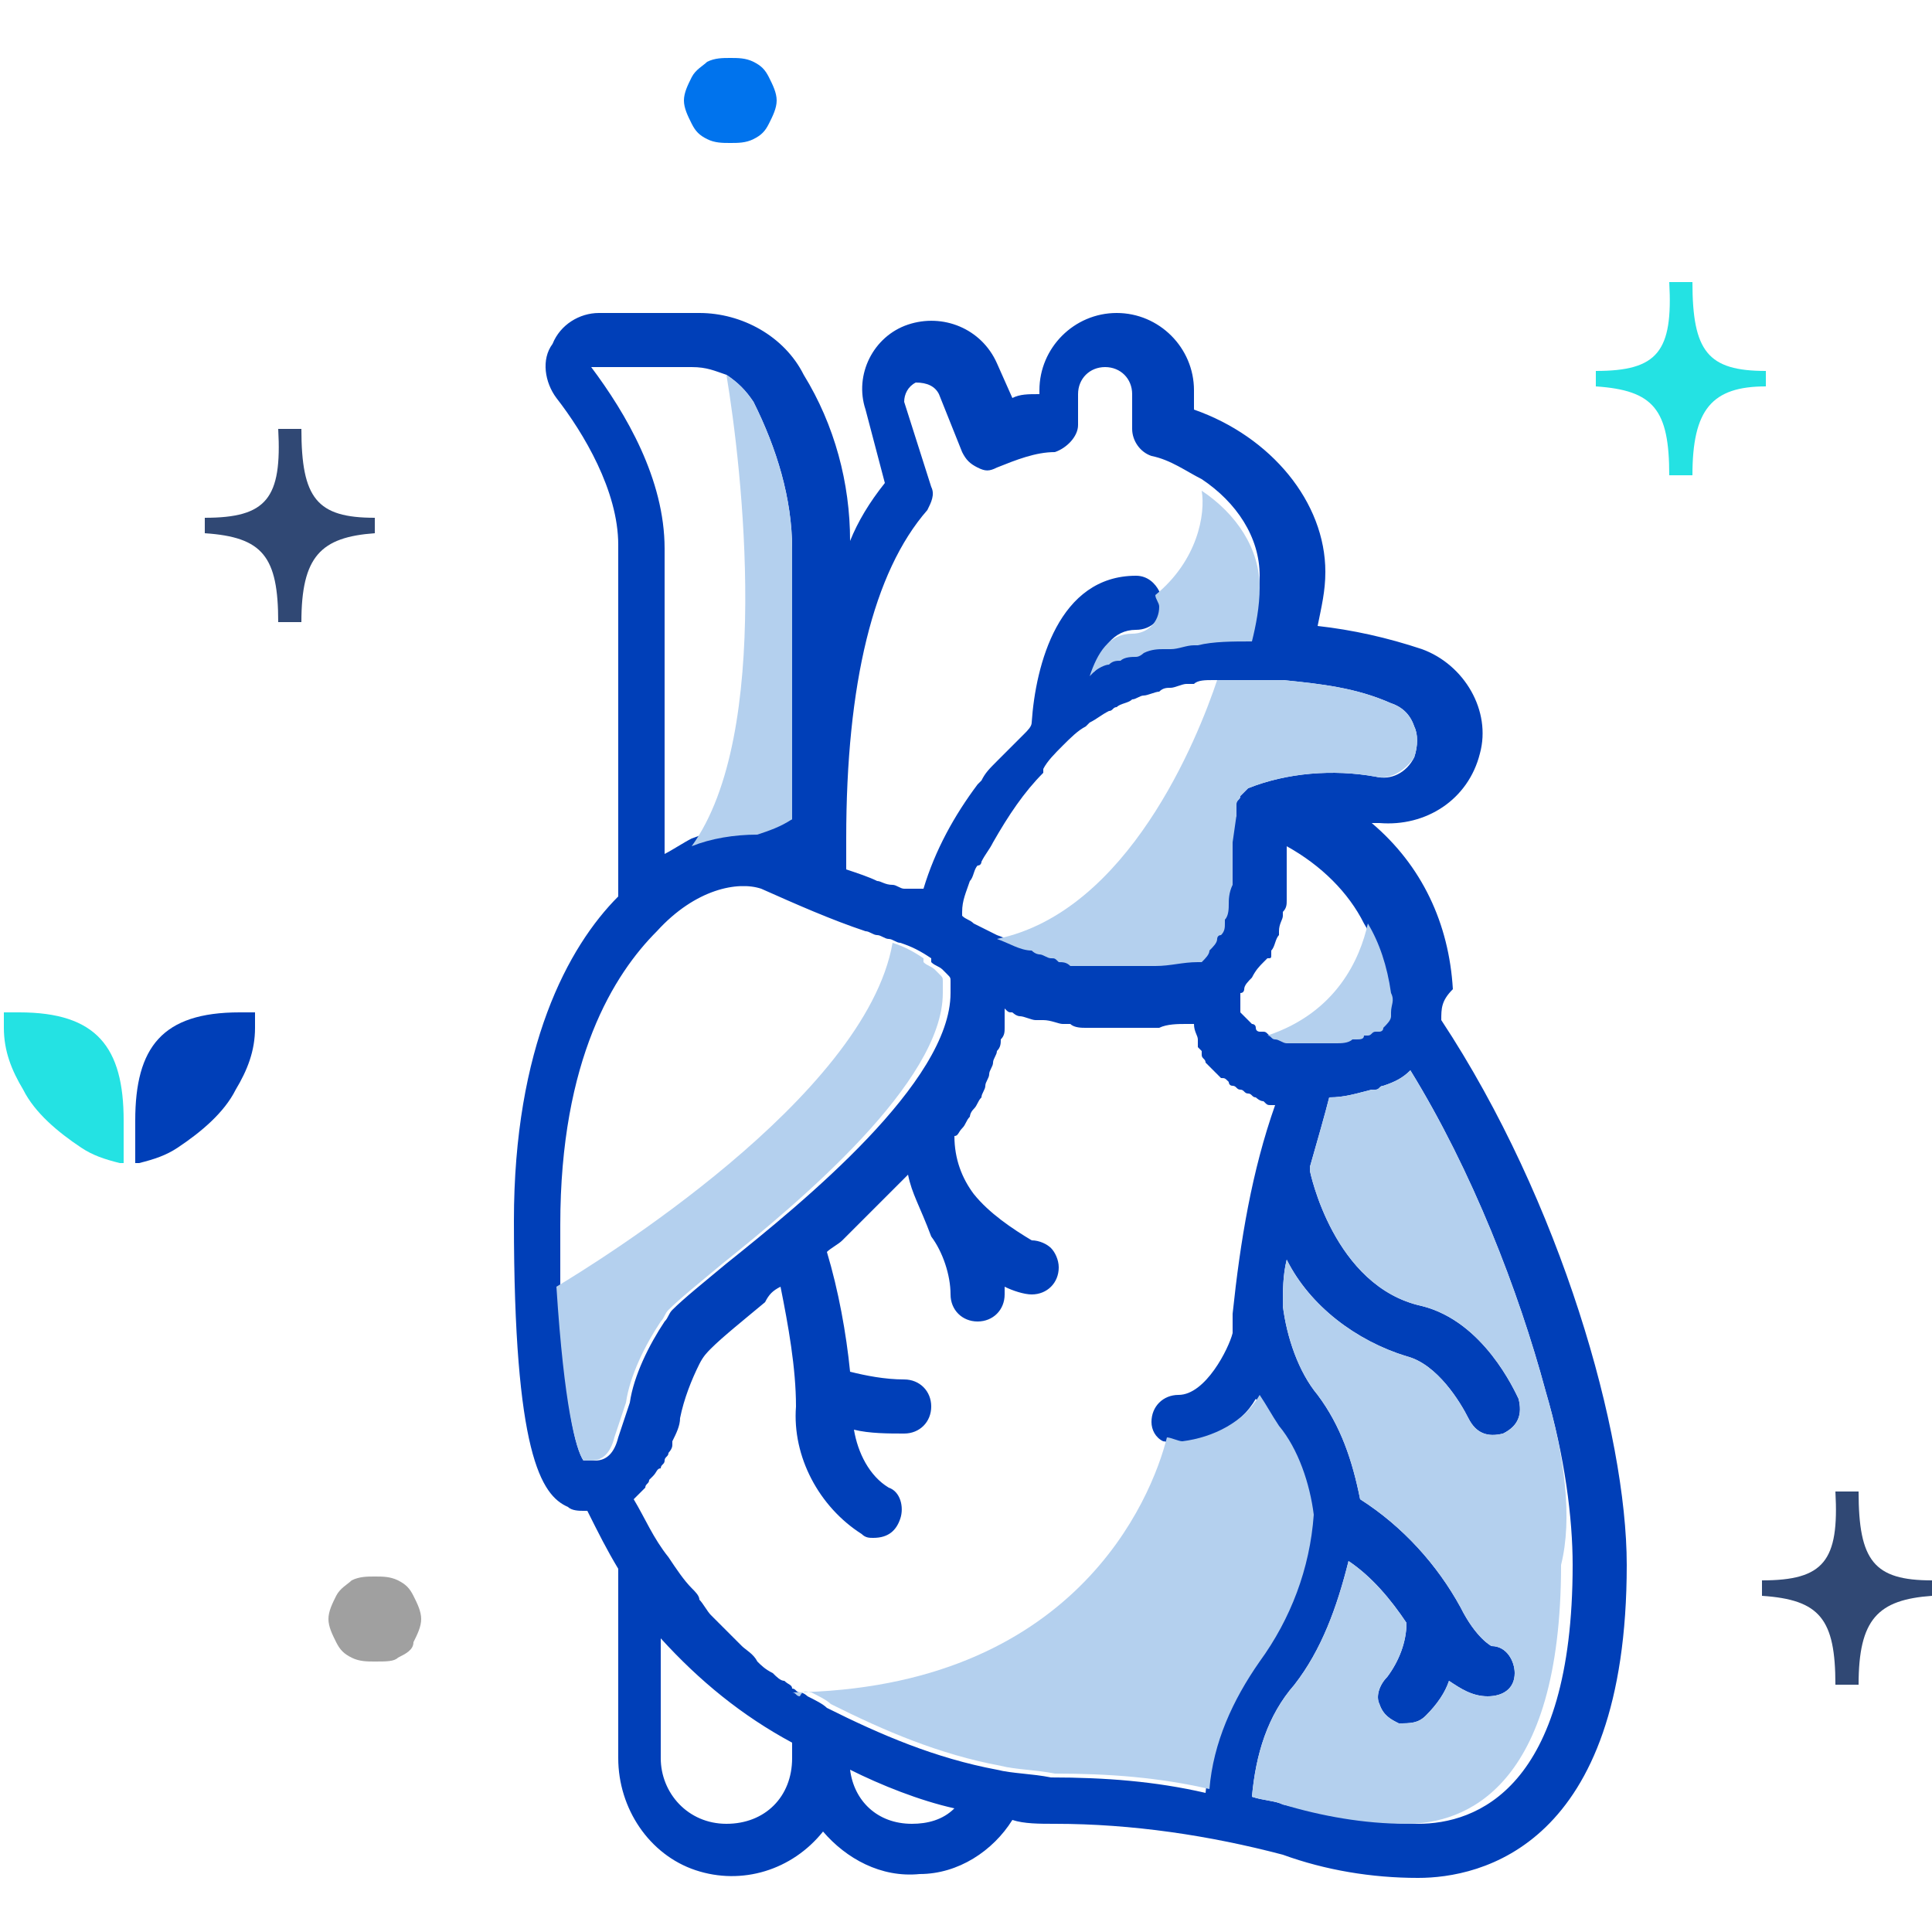 <?xml version="1.0" encoding="utf-8"?>
<!-- Generator: Adobe Illustrator 24.0.1, SVG Export Plug-In . SVG Version: 6.00 Build 0)  -->
<svg version="1.1" id="Capa_1" xmlns="http://www.w3.org/2000/svg" xmlns:xlink="http://www.w3.org/1999/xlink" x="0px" y="0px"
	 viewBox="0 0 50 50" style="enable-background:new 0 0 50 50;" xml:space="preserve">
<style type="text/css">
	.st0{fill:#A0A0A0;}
	.st1{fill:#0073ED;}
	.st2{fill:#24E2E3;}
	.st3{fill:#003FB8;}
	.st4{fill:#304874;}
	.st5{fill:#B4D0EE;}
</style>
<title>vectores</title>
<g>
	<path class="st0" d="M10.3,42.9C10.2,43,10,43,9.7,43c-0.2,0-0.4,0-0.6-0.1c-0.2-0.1-0.3-0.2-0.4-0.4c-0.1-0.2-0.2-0.4-0.2-0.6
		c0-0.2,0.1-0.4,0.2-0.6c0.1-0.2,0.3-0.3,0.4-0.4c0.2-0.1,0.4-0.1,0.6-0.1c0.2,0,0.4,0,0.6,0.1c0.2,0.1,0.3,0.2,0.4,0.4
		c0.1,0.2,0.2,0.4,0.2,0.6c0,0.2-0.1,0.4-0.2,0.6C10.7,42.7,10.5,42.8,10.3,42.9z"/>
	<path class="st1" d="M19.5,3.6c-0.2,0.1-0.4,0.1-0.6,0.1c-0.2,0-0.4,0-0.6-0.1c-0.2-0.1-0.3-0.2-0.4-0.4c-0.1-0.2-0.2-0.4-0.2-0.6
		c0-0.2,0.1-0.4,0.2-0.6c0.1-0.2,0.3-0.3,0.4-0.4c0.2-0.1,0.4-0.1,0.6-0.1c0.2,0,0.4,0,0.6,0.1c0.2,0.1,0.3,0.2,0.4,0.4
		c0.1,0.2,0.2,0.4,0.2,0.6c0,0.2-0.1,0.4-0.2,0.6C19.8,3.4,19.7,3.5,19.5,3.6z"/>
	<g>
		<path class="st2" d="M3.1,30.1c-0.4-0.1-0.7-0.2-1-0.4c-0.6-0.4-1.2-0.9-1.5-1.5c-0.3-0.5-0.5-1-0.5-1.6l0-0.4l0.4,0
			c2,0,2.7,0.9,2.7,2.8V30.1z"/>
		<path class="st3" d="M3.6,30.1c0.4-0.1,0.7-0.2,1-0.4c0.6-0.4,1.2-0.9,1.5-1.5c0.3-0.5,0.5-1,0.5-1.6l0-0.4l-0.4,0
			c-2,0-2.7,0.9-2.7,2.8V30.1z"/>
	</g>
	<path class="st4" d="M7.8,16.1H7.2c0-1.7-0.4-2.2-1.9-2.3v-0.4c1.6,0,2-0.5,1.9-2.3h0.6c0,1.8,0.4,2.3,1.9,2.3v0.4
		C8.3,13.9,7.8,14.4,7.8,16.1z"/>
	<path class="st2" d="M43.8,12.3h-0.6c0-1.7-0.4-2.2-1.9-2.3V9.6c1.6,0,2-0.5,1.9-2.3h0.6c0,1.8,0.4,2.3,1.9,2.3V10
		C44.3,10,43.8,10.6,43.8,12.3z"/>
	<path class="st4" d="M48.1,43.6h-0.6c0-1.7-0.4-2.2-1.9-2.3v-0.4c1.6,0,2-0.5,1.9-2.3h0.6c0,1.8,0.4,2.3,1.9,2.3v0.4
		C48.6,41.4,48.1,41.9,48.1,43.6z"/>
	<g id="XMLID_00000077313571267381872000000012764947351354252989_">
		<path class="st3" d="M23.5,30.4L23.5,30.4c-0.1,0.1-0.1,0.1-0.2,0.2c-0.1,0.1-0.2,0.2-0.3,0.3c-0.1,0.1-0.1,0.1-0.2,0.2
			c-0.1,0.1-0.2,0.2-0.3,0.3c-0.1,0.1-0.1,0.1-0.2,0.2c-0.1,0.1-0.2,0.2-0.3,0.3c-0.1,0.1-0.1,0.1-0.2,0.2c-0.1,0.1-0.3,0.2-0.4,0.3
			l0,0c0.3,1,0.5,2.1,0.6,3.1c0,0,0,0,0,0c0.4,0.1,0.9,0.2,1.4,0.2c0.4,0,0.7,0.3,0.7,0.7c0,0.4-0.3,0.7-0.7,0.7
			c-0.4,0-0.9,0-1.3-0.1c0.1,0.6,0.4,1.2,0.9,1.5c0.3,0.1,0.4,0.5,0.3,0.8c-0.1,0.3-0.3,0.5-0.7,0.5c-0.1,0-0.2,0-0.3-0.1
			c-1.1-0.7-1.8-2-1.7-3.3c0-1-0.2-2.1-0.4-3.1c-0.2,0.1-0.3,0.2-0.4,0.4c-0.6,0.5-1.1,0.9-1.4,1.2c-0.1,0.1-0.2,0.2-0.3,0.4
			c-0.2,0.4-0.4,0.9-0.5,1.4c0,0.2-0.1,0.4-0.2,0.6l0,0.1c0,0.1-0.1,0.2-0.1,0.2c0,0.1-0.1,0.1-0.1,0.2c0,0.1-0.1,0.1-0.1,0.2
			C17,38,17,38.1,16.9,38.2c0,0-0.1,0.1-0.1,0.1c0,0.1-0.1,0.1-0.1,0.2c0,0-0.1,0.1-0.1,0.1c-0.1,0.1-0.1,0.1-0.2,0.2c0,0,0,0,0,0
			c0.3,0.5,0.5,1,0.9,1.5c0.2,0.3,0.4,0.6,0.6,0.8c0.1,0.1,0.2,0.2,0.2,0.3c0.1,0.1,0.2,0.3,0.3,0.4c0.1,0.1,0.2,0.2,0.3,0.3
			c0.2,0.2,0.3,0.3,0.5,0.5c0.1,0.1,0.3,0.2,0.4,0.4c0.1,0.1,0.2,0.2,0.4,0.3c0.1,0.1,0.2,0.2,0.3,0.2c0.1,0.1,0.2,0.1,0.2,0.2
			c0.1,0,0.1,0.1,0.2,0.1c0.1,0,0.2,0.1,0.2,0.1c0.2,0.1,0.4,0.2,0.5,0.3c1.4,0.7,2.8,1.3,4.4,1.6c0,0,0,0,0,0
			c0.4,0.1,0.9,0.1,1.4,0.2c1.4,0,2.7,0.1,4,0.4c0.1-1.2,0.6-2.3,1.3-3.3c0.8-1.1,1.3-2.4,1.4-3.8c-0.1-0.8-0.4-1.7-0.9-2.3
			c-0.2-0.3-0.3-0.5-0.5-0.8c-0.4,0.7-1.2,1.1-2,1.2c-0.1,0-0.3-0.1-0.4-0.1c-0.2-0.1-0.3-0.3-0.3-0.5c0-0.4,0.3-0.7,0.7-0.7
			c0.7,0,1.3-1.2,1.4-1.6c0-0.1,0-0.3,0-0.5c0.2-1.9,0.5-3.7,1.1-5.4c0,0-0.1,0-0.1,0c-0.1,0-0.1,0-0.2-0.1c-0.1,0-0.2-0.1-0.2-0.1
			c-0.1,0-0.1-0.1-0.2-0.1c-0.1,0-0.1-0.1-0.2-0.1c-0.1,0-0.1-0.1-0.2-0.1c-0.1,0-0.1-0.1-0.1-0.1c-0.1-0.1-0.1-0.1-0.2-0.1
			c0,0-0.1-0.1-0.1-0.1c-0.1-0.1-0.1-0.1-0.2-0.2c0,0-0.1-0.1-0.1-0.1c0-0.1-0.1-0.1-0.1-0.2c0,0,0,0,0,0c0,0,0,0,0-0.1
			c0,0-0.1-0.1-0.1-0.1c0,0,0-0.1,0-0.1c0,0,0,0,0-0.1c0-0.1-0.1-0.2-0.1-0.4c-0.1,0-0.1,0-0.2,0c-0.2,0-0.5,0-0.7,0.1
			c-0.1,0-0.2,0-0.3,0c-0.3,0-0.7,0-1,0c-0.2,0-0.4,0-0.6,0c-0.1,0-0.3,0-0.4-0.1c-0.1,0-0.1,0-0.2,0c-0.1,0-0.3-0.1-0.5-0.1
			c-0.1,0-0.1,0-0.2,0c-0.1,0-0.3-0.1-0.4-0.1c-0.1,0-0.2-0.1-0.2-0.1c-0.1,0-0.1,0-0.2-0.1c0,0.1,0,0.1,0,0.2c0,0.1,0,0.2,0,0.3
			s0,0.2-0.1,0.3c0,0.1,0,0.2-0.1,0.3c0,0.1-0.1,0.2-0.1,0.3c0,0.1-0.1,0.2-0.1,0.3s-0.1,0.2-0.1,0.3c0,0.1-0.1,0.2-0.1,0.3
			c-0.1,0.1-0.1,0.2-0.2,0.3c-0.1,0.1-0.1,0.2-0.1,0.2c-0.1,0.1-0.1,0.2-0.2,0.3c-0.1,0.1-0.1,0.2-0.2,0.2v0c0,0.6,0.2,1.1,0.5,1.5
			c0.4,0.5,1,0.9,1.5,1.2c0.2,0,0.4,0.1,0.5,0.2c0.1,0.1,0.2,0.3,0.2,0.5c0,0.4-0.3,0.7-0.7,0.7c-0.2,0-0.5-0.1-0.7-0.2
			c0,0.1,0,0.1,0,0.2c0,0.4-0.3,0.7-0.7,0.7c-0.4,0-0.7-0.3-0.7-0.7c0-0.5-0.2-1.1-0.5-1.5C23.8,31.2,23.6,30.9,23.5,30.4z
			 M37.3,26.4c3.1,4.7,4.8,10.7,4.8,14.1c0,7.3-3.8,8.1-5.4,8.1c-1.2,0-2.4-0.2-3.5-0.6c-1.9-0.5-3.9-0.8-5.9-0.8
			c-0.4,0-0.8,0-1.1-0.1c-0.5,0.8-1.4,1.4-2.4,1.4c-1,0.1-1.9-0.4-2.5-1.1c-0.8,1-2.1,1.4-3.3,1c-1.2-0.4-2-1.6-2-2.9v-4.9
			c-0.3-0.5-0.5-0.9-0.8-1.5c0,0-0.1,0-0.1,0c-0.1,0-0.3,0-0.4-0.1c-0.7-0.3-1.4-1.4-1.4-7.4c0-4.5,1.4-7.1,2.7-8.4v-9.1
			c0-1.4-0.9-2.9-1.6-3.8c-0.3-0.4-0.4-1-0.1-1.4c0.2-0.5,0.7-0.8,1.2-0.8h2.6c1.1,0,2.2,0.6,2.7,1.6c0.8,1.3,1.2,2.8,1.2,4.3
			c0.2-0.5,0.5-1,0.9-1.5l-0.5-1.9c-0.3-0.9,0.2-1.9,1.1-2.2c0.9-0.3,1.9,0.1,2.3,1l0.4,0.9c0.2-0.1,0.4-0.1,0.7-0.1v-0.1
			c0-1.1,0.9-2,2-2c1.1,0,2,0.9,2,2v0.5c2,0.7,3.4,2.4,3.4,4.2c0,0.5-0.1,0.9-0.2,1.4c0.9,0.1,1.8,0.3,2.7,0.6
			c1.1,0.4,1.8,1.6,1.5,2.7c-0.3,1.2-1.4,1.9-2.6,1.8c-0.1,0-0.1,0-0.2,0c1.3,1.1,2,2.6,2.1,4.3C37.3,25.9,37.3,26.1,37.3,26.4z
			 M36.7,47.2c1.5,0,4-0.9,4-6.7c0-1.2-0.2-2.8-0.7-4.5c-0.7-2.6-1.9-5.7-3.5-8.3c-0.2,0.2-0.4,0.3-0.7,0.4c-0.1,0-0.1,0.1-0.2,0.1
			c0,0-0.1,0-0.1,0c-0.4,0.1-0.7,0.2-1.1,0.2c-0.1,0.4-0.3,1.1-0.5,1.8c0,0,0,0,0,0.1c0,0,0.6,3,2.9,3.5c1.6,0.4,2.4,2.2,2.5,2.4
			c0.1,0.4,0,0.7-0.4,0.9c-0.4,0.1-0.7,0-0.9-0.4c-0.2-0.4-0.8-1.4-1.6-1.6c-1.3-0.4-2.5-1.3-3.1-2.5c-0.1,0.4-0.1,0.8-0.1,1.2
			c0.1,0.8,0.4,1.7,0.9,2.3c0.6,0.8,0.9,1.7,1.1,2.7c1.1,0.7,2,1.7,2.6,2.8c0.4,0.8,0.8,1,0.8,1c0.4,0,0.6,0.4,0.6,0.7
			c0,0.4-0.3,0.6-0.7,0.6c-0.4,0-0.7-0.2-1-0.4c-0.1,0.3-0.3,0.6-0.6,0.9c-0.2,0.2-0.4,0.2-0.7,0.2c-0.2-0.1-0.4-0.2-0.5-0.5
			c-0.1-0.2,0-0.5,0.2-0.7c0.3-0.4,0.5-0.9,0.5-1.4c-0.4-0.6-0.9-1.2-1.5-1.6c-0.3,1.2-0.7,2.3-1.4,3.2c-0.7,0.8-1,1.8-1.1,2.9
			c0.3,0.1,0.6,0.1,0.8,0.2C34.5,47,35.6,47.2,36.7,47.2z M36.6,19.6c0.1-0.3,0.1-0.6,0-0.8c-0.1-0.3-0.3-0.5-0.6-0.6
			c-0.9-0.4-1.8-0.5-2.8-0.6c-0.1,0-0.2,0-0.4,0c-0.5,0-0.9,0-1.3,0c0,0,0,0,0,0c0,0-0.1,0-0.1,0c-0.2,0-0.4,0-0.5,0.1
			c-0.1,0-0.1,0-0.2,0c-0.1,0-0.3,0.1-0.4,0.1c-0.1,0-0.2,0-0.3,0.1c-0.1,0-0.3,0.1-0.4,0.1c-0.1,0-0.2,0.1-0.3,0.1
			c-0.1,0.1-0.3,0.1-0.4,0.2c-0.1,0-0.1,0.1-0.2,0.1c-0.2,0.1-0.3,0.2-0.5,0.3c0,0-0.1,0.1-0.1,0.1c-0.2,0.1-0.4,0.3-0.6,0.5
			c-0.2,0.2-0.4,0.4-0.5,0.6c0,0,0,0,0,0.1c-0.5,0.5-0.9,1.1-1.3,1.8l0,0c-0.1,0.2-0.2,0.3-0.3,0.5c0,0,0,0.1-0.1,0.1
			c-0.1,0.1-0.1,0.3-0.2,0.4c0,0,0,0,0,0c-0.1,0.3-0.2,0.5-0.2,0.8c0,0,0,0,0,0c0,0,0,0.1,0,0.1c0.1,0.1,0.2,0.1,0.3,0.2
			c0.2,0.1,0.4,0.2,0.6,0.3c0.3,0.1,0.6,0.3,0.9,0.3c0,0,0.1,0,0.1,0c0.1,0,0.2,0.1,0.3,0.1c0.1,0,0.1,0,0.2,0.1
			c0.1,0,0.2,0,0.3,0.1c0.1,0,0.2,0,0.2,0c0.1,0,0.1,0,0.2,0c0.2,0,0.3,0,0.4,0c0.4,0,0.9,0,1.3,0c0.1,0,0.1,0,0.1,0
			c0.4,0,0.7-0.1,1.1-0.1c0,0,0.1,0,0.1,0l0,0c0.1-0.1,0.2-0.2,0.2-0.3l0,0c0.1-0.1,0.2-0.2,0.2-0.3c0,0,0-0.1,0.1-0.1
			c0.1-0.1,0.1-0.2,0.1-0.3c0,0,0,0,0-0.1c0,0,0,0,0,0c0.1-0.1,0.1-0.3,0.1-0.4v0c0-0.1,0-0.3,0.1-0.5c0,0,0,0,0-0.1
			c0-0.1,0-0.2,0-0.4c0-0.1,0-0.1,0-0.2c0-0.1,0-0.1,0-0.2c0-0.1,0-0.1,0-0.2L32,21.1c0-0.1,0-0.2,0-0.2c0,0,0,0,0-0.1
			c0-0.1,0.1-0.1,0.1-0.2c0,0,0,0,0,0c0,0,0,0,0,0c0.1-0.1,0.1-0.1,0.2-0.2h0c1-0.4,2.2-0.5,3.3-0.3C36,20.2,36.4,20,36.6,19.6z
			 M35.9,26.2c0-0.2,0.1-0.3,0-0.5c-0.1-0.7-0.3-1.3-0.6-1.8c-0.4-0.8-1.1-1.5-2-2c0,0.1,0,0.1,0,0.2c0,0,0,0.1,0,0.1
			c0,0.1,0,0.2,0,0.3v0c0,0,0,0,0,0v0c0,0,0,0,0,0v0c0,0,0,0,0,0.1v0.1v0v0c0,0.1,0,0.1,0,0.1c0,0,0,0,0,0c0,0.1,0,0.2,0,0.3v0v0
			c0,0.1,0,0.1,0,0.1v0c0,0.1,0,0.1,0,0.1c0,0.1,0,0.2-0.1,0.3c0,0.1,0,0.1,0,0.1v0c0,0,0,0,0,0c0,0.1-0.1,0.2-0.1,0.4
			c0,0,0,0.1,0,0.1c0,0,0,0,0,0c-0.1,0.1-0.1,0.3-0.2,0.4c0,0,0,0.1,0,0.1h0c0,0.1,0,0.1-0.1,0.1c0,0,0,0-0.1,0.1
			c-0.1,0.1-0.2,0.2-0.3,0.4c-0.1,0.1-0.2,0.2-0.2,0.3v0c0,0,0,0.1-0.1,0.1c0,0,0,0.1,0,0.1c0,0,0,0.1,0,0.1c0,0,0,0.1,0,0.2
			c0,0,0,0,0,0.1c0,0,0,0,0,0c0,0,0.1,0.1,0.1,0.1c0,0,0,0,0,0c0,0,0.1,0.1,0.1,0.1c0,0,0,0,0.1,0.1c0,0,0.1,0,0.1,0.1
			s0.1,0.1,0.1,0.1c0,0,0.1,0,0.1,0c0,0,0,0,0,0c0.1,0,0.1,0.1,0.2,0.1c0,0,0,0,0,0c0.1,0,0.2,0.1,0.3,0.1l0,0c0.1,0,0.2,0,0.3,0h0
			c0.1,0,0.2,0,0.4,0c0.2,0,0.4,0,0.5,0c0,0,0.1,0,0.1,0c0.1,0,0.3,0,0.4-0.1c0,0,0.1,0,0.1,0c0.1,0,0.2,0,0.2-0.1c0,0,0.1,0,0.1,0
			c0.1,0,0.1-0.1,0.2-0.1c0,0,0,0,0.1,0c0,0,0.1,0,0.1-0.1c0,0,0,0,0,0C35.8,26.5,35.9,26.4,35.9,26.2
			C35.9,26.3,35.9,26.2,35.9,26.2z M32.4,16.3c0.1-0.4,0.2-0.9,0.2-1.4c0-1-0.6-1.9-1.5-2.5c-0.4-0.2-0.8-0.5-1.3-0.6
			c-0.3-0.1-0.5-0.4-0.5-0.7v-0.9c0-0.4-0.3-0.7-0.7-0.7s-0.7,0.3-0.7,0.7V11c0,0.3-0.3,0.6-0.6,0.7c-0.5,0-1,0.2-1.5,0.4
			c-0.2,0.1-0.3,0.1-0.5,0c-0.2-0.1-0.3-0.2-0.4-0.4l-0.6-1.5c-0.1-0.2-0.3-0.3-0.6-0.3c-0.2,0.1-0.3,0.3-0.3,0.5l0.7,2.2
			c0.1,0.2,0,0.4-0.1,0.6c-1.4,1.6-2.1,4.5-2.1,8.5l0,0.8l0,0c0.3,0.1,0.6,0.2,0.8,0.3c0.1,0,0.2,0.1,0.4,0.1c0.1,0,0.2,0.1,0.3,0.1
			c0,0,0,0,0.1,0h0.4c0.3-1,0.8-1.9,1.4-2.7c0,0,0.1-0.1,0.1-0.1c0.1-0.2,0.2-0.3,0.4-0.5c0.1-0.1,0.1-0.1,0.2-0.2
			c0.1-0.1,0.2-0.2,0.3-0.3c0.1-0.1,0.1-0.1,0.2-0.2c0.1-0.1,0.2-0.2,0.2-0.3c0.1-1.5,0.7-3.8,2.7-3.8c0.3,0,0.5,0.2,0.6,0.4
			c0,0.1,0.1,0.2,0.1,0.3c0,0.4-0.3,0.7-0.7,0.7c-0.6,0-0.9,0.5-1.1,1.1c0,0,0.1-0.1,0.1-0.1c0.1-0.1,0.3-0.2,0.4-0.2
			c0.1-0.1,0.2-0.1,0.3-0.1c0.1-0.1,0.3-0.1,0.4-0.1c0.1,0,0.2-0.1,0.2-0.1c0.2-0.1,0.4-0.1,0.5-0.1c0.1,0,0.1,0,0.2,0
			c0.2,0,0.4-0.1,0.6-0.1c0,0,0.1,0,0.1,0C31.5,16.3,32,16.3,32.4,16.3L32.4,16.3z M24.6,25.7c0-0.1,0-0.2,0-0.3c0,0,0,0,0,0
			c0-0.1,0-0.1-0.1-0.2c0,0,0,0,0,0c0,0-0.1-0.1-0.1-0.1c-0.1-0.1-0.2-0.1-0.3-0.2c0,0,0,0,0-0.1c-0.3-0.2-0.5-0.3-0.8-0.4
			c-0.1,0-0.2-0.1-0.3-0.1c-0.1,0-0.2-0.1-0.3-0.1c-0.1,0-0.2-0.1-0.3-0.1c-0.9-0.3-1.8-0.7-2.7-1.1c0,0,0,0,0,0c0,0,0,0,0,0
			C19.1,22.8,18,23,17,24.1c0,0,0,0,0,0c-1.1,1.1-2.5,3.3-2.5,7.6c0,0.6,0,1.1,0,1.6c0.1,3.1,0.4,4.2,0.6,4.5c0,0,0.1,0,0.1,0
			c0.1,0,0.1,0,0.2,0c0,0,0,0,0,0c0.3,0,0.5-0.2,0.6-0.6v0c0.1-0.3,0.2-0.6,0.3-0.9c0.1-0.7,0.5-1.5,0.9-2.1l0,0
			c0.1-0.1,0.1-0.2,0.2-0.3c0.3-0.3,0.8-0.7,1.4-1.2C20.8,31.1,24.6,28,24.6,25.7z M23.6,47.2c0.4,0,0.8-0.1,1.1-0.4
			c-0.9-0.2-1.9-0.6-2.7-1C22.1,46.6,22.7,47.2,23.6,47.2z M20.5,45.5v-0.4c-1.3-0.7-2.4-1.6-3.4-2.7v3.1c0,0.9,0.7,1.7,1.7,1.7
			C19.8,47.2,20.5,46.5,20.5,45.5z M20.5,21.2v-7c0-1.3-0.4-2.6-1-3.8c-0.2-0.3-0.4-0.5-0.7-0.7c-0.3-0.1-0.5-0.2-0.9-0.2h-2.6
			c0.9,1.2,1.9,2.9,1.9,4.7v7.9c0.2-0.1,0.5-0.3,0.7-0.4c0.5-0.2,1.1-0.3,1.7-0.3C19.9,21.5,20.2,21.3,20.5,21.2z"/>
	</g>
	<path class="st5" d="M40,36c-0.7-2.6-1.9-5.7-3.5-8.3c-0.2,0.2-0.4,0.3-0.7,0.4c-0.1,0-0.1,0.1-0.2,0.1c0,0-0.1,0-0.1,0
		c-0.4,0.1-0.7,0.2-1.1,0.2c-0.1,0.4-0.3,1.1-0.5,1.8c0,0,0,0,0,0.1c0,0,0.6,3,2.9,3.5c1.6,0.4,2.4,2.2,2.5,2.4
		c0.1,0.4,0,0.7-0.4,0.9c-0.4,0.1-0.7,0-0.9-0.4c-0.2-0.4-0.8-1.4-1.6-1.6c-1.3-0.4-2.5-1.3-3.1-2.5c-0.1,0.4-0.1,0.8-0.1,1.2
		c0.1,0.8,0.4,1.7,0.9,2.3c0.6,0.8,0.9,1.7,1.1,2.7c1.1,0.7,2,1.7,2.6,2.8c0.4,0.8,0.8,1,0.8,1c0.4,0,0.6,0.4,0.6,0.7
		c0,0.4-0.3,0.6-0.7,0.6c-0.4,0-0.7-0.2-1-0.4c-0.1,0.3-0.3,0.6-0.6,0.9c-0.2,0.2-0.4,0.2-0.7,0.2c-0.2-0.1-0.4-0.2-0.5-0.5
		c-0.1-0.2,0-0.5,0.2-0.7c0.3-0.4,0.5-0.9,0.5-1.4c-0.4-0.6-0.9-1.2-1.5-1.6c-0.3,1.2-0.7,2.3-1.4,3.2c-0.7,0.8-1,1.8-1.1,2.9
		c0.3,0.1,0.6,0.1,0.8,0.2c1,0.3,2.1,0.5,3.2,0.5c1.5,0,4-0.9,4-6.7C40.7,39.3,40.5,37.7,40,36z"/>
	<path class="st5" d="M26.9,24.7c0.1,0,0.2,0.1,0.3,0.1c0.1,0,0.1,0,0.2,0.1c0.1,0,0.2,0,0.3,0.1c0.1,0,0.2,0,0.2,0
		c0.1,0,0.1,0,0.2,0c0.2,0,0.3,0,0.4,0c0.4,0,0.9,0,1.3,0c0.1,0,0.1,0,0.1,0c0.4,0,0.7-0.1,1.1-0.1c0,0,0.1,0,0.1,0l0,0
		c0.1-0.1,0.2-0.2,0.2-0.3l0,0c0.1-0.1,0.2-0.2,0.2-0.3c0,0,0-0.1,0.1-0.1c0.1-0.1,0.1-0.2,0.1-0.3c0,0,0,0,0-0.1c0,0,0,0,0,0
		c0.1-0.1,0.1-0.3,0.1-0.4v0c0-0.1,0-0.3,0.1-0.5c0,0,0,0,0-0.1c0-0.1,0-0.2,0-0.4c0-0.1,0-0.1,0-0.2c0-0.1,0-0.1,0-0.2
		c0-0.1,0-0.1,0-0.2L32,21.1c0-0.1,0-0.2,0-0.2c0,0,0,0,0-0.1c0-0.1,0.1-0.1,0.1-0.2c0,0,0,0,0,0c0,0,0,0,0,0
		c0.1-0.1,0.1-0.1,0.2-0.2h0c1-0.4,2.2-0.5,3.3-0.3c0.4,0.1,0.8-0.2,1-0.5c0.1-0.3,0.1-0.6,0-0.8c-0.1-0.3-0.3-0.5-0.6-0.6
		c-0.9-0.4-1.8-0.5-2.8-0.6c-0.1,0-0.2,0-0.4,0c-0.5,0-0.9,0-1.3,0c-0.5,1.5-2.3,6-5.7,6.7c0.3,0.1,0.6,0.3,0.9,0.3
		C26.8,24.7,26.9,24.7,26.9,24.7z"/>
	<path class="st5" d="M32.8,26.8c0.1,0,0.1,0.1,0.2,0.1c0,0,0,0,0,0c0.1,0,0.2,0.1,0.3,0.1l0,0c0.1,0,0.2,0,0.3,0h0
		c0.1,0,0.2,0,0.4,0c0.2,0,0.4,0,0.5,0c0,0,0.1,0,0.1,0c0.1,0,0.3,0,0.4-0.1c0,0,0.1,0,0.1,0c0.1,0,0.2,0,0.2-0.1c0,0,0.1,0,0.1,0
		c0.1,0,0.1-0.1,0.2-0.1c0,0,0,0,0.1,0c0,0,0.1,0,0.1-0.1c0,0,0,0,0,0c0.1-0.1,0.2-0.2,0.2-0.3c0,0,0-0.1,0-0.1c0-0.2,0.1-0.3,0-0.5
		c-0.1-0.7-0.3-1.3-0.6-1.8C35.2,24.8,34.6,26.2,32.8,26.8z"/>
	<path class="st5" d="M21,43.8c0.2,0.1,0.4,0.2,0.5,0.3c1.4,0.7,2.8,1.3,4.4,1.6c0,0,0,0,0,0c0.4,0.1,0.9,0.1,1.4,0.2
		c1.4,0,2.7,0.1,4,0.4c0.1-1.2,0.6-2.3,1.3-3.3c0.8-1.1,1.3-2.4,1.4-3.8c-0.1-0.8-0.4-1.7-0.9-2.3c-0.2-0.3-0.3-0.5-0.5-0.8
		c-0.4,0.7-1.2,1.1-2,1.2c-0.1,0-0.3-0.1-0.4-0.1c-0.4,1.6-2.4,6.5-9.7,6.6c0.1,0,0.1,0.1,0.2,0.1C20.8,43.7,20.9,43.8,21,43.8z"/>
	<path class="st5" d="M29.9,15.4c0,0.1,0.1,0.2,0.1,0.3c0,0.4-0.3,0.7-0.7,0.7c-0.6,0-0.9,0.5-1.1,1.1c0,0,0.1-0.1,0.1-0.1
		c0.1-0.1,0.3-0.2,0.4-0.2c0.1-0.1,0.2-0.1,0.3-0.1c0.1-0.1,0.3-0.1,0.4-0.1c0.1,0,0.2-0.1,0.2-0.1c0.2-0.1,0.4-0.1,0.5-0.1
		c0.1,0,0.1,0,0.2,0c0.2,0,0.4-0.1,0.6-0.1c0,0,0.1,0,0.1,0c0.4-0.1,0.9-0.1,1.4-0.1h0c0.1-0.4,0.2-0.9,0.2-1.4c0-1-0.6-1.9-1.5-2.5
		C31.2,13.3,31,14.5,29.9,15.4z"/>
	<path class="st5" d="M15.1,37.8c0.1,0,0.1,0,0.2,0c0,0,0,0,0,0c0.3,0,0.5-0.2,0.6-0.6v0c0.1-0.3,0.2-0.6,0.3-0.9
		c0.1-0.7,0.5-1.5,0.9-2.1l0,0c0.1-0.1,0.1-0.2,0.2-0.3c0.3-0.3,0.8-0.7,1.4-1.2c2-1.6,5.7-4.7,5.7-7c0-0.1,0-0.2,0-0.3c0,0,0,0,0,0
		c0-0.1,0-0.1-0.1-0.2c0,0,0,0,0,0c0,0-0.1-0.1-0.1-0.1c-0.1-0.1-0.2-0.1-0.3-0.2c0,0,0,0,0-0.1c-0.3-0.2-0.5-0.3-0.8-0.4
		c-0.7,4-7.7,8.3-8.7,8.9C14.6,36.4,14.9,37.5,15.1,37.8C15.1,37.8,15.1,37.8,15.1,37.8z"/>
	<path class="st5" d="M17.9,21.9c0.5-0.2,1.1-0.3,1.7-0.3c0.3-0.1,0.6-0.2,0.9-0.4v-7c0-1.3-0.4-2.6-1-3.8c-0.2-0.3-0.4-0.5-0.7-0.7
		C19.2,12.1,20,19,17.9,21.9z"/>
</g>
</svg>
